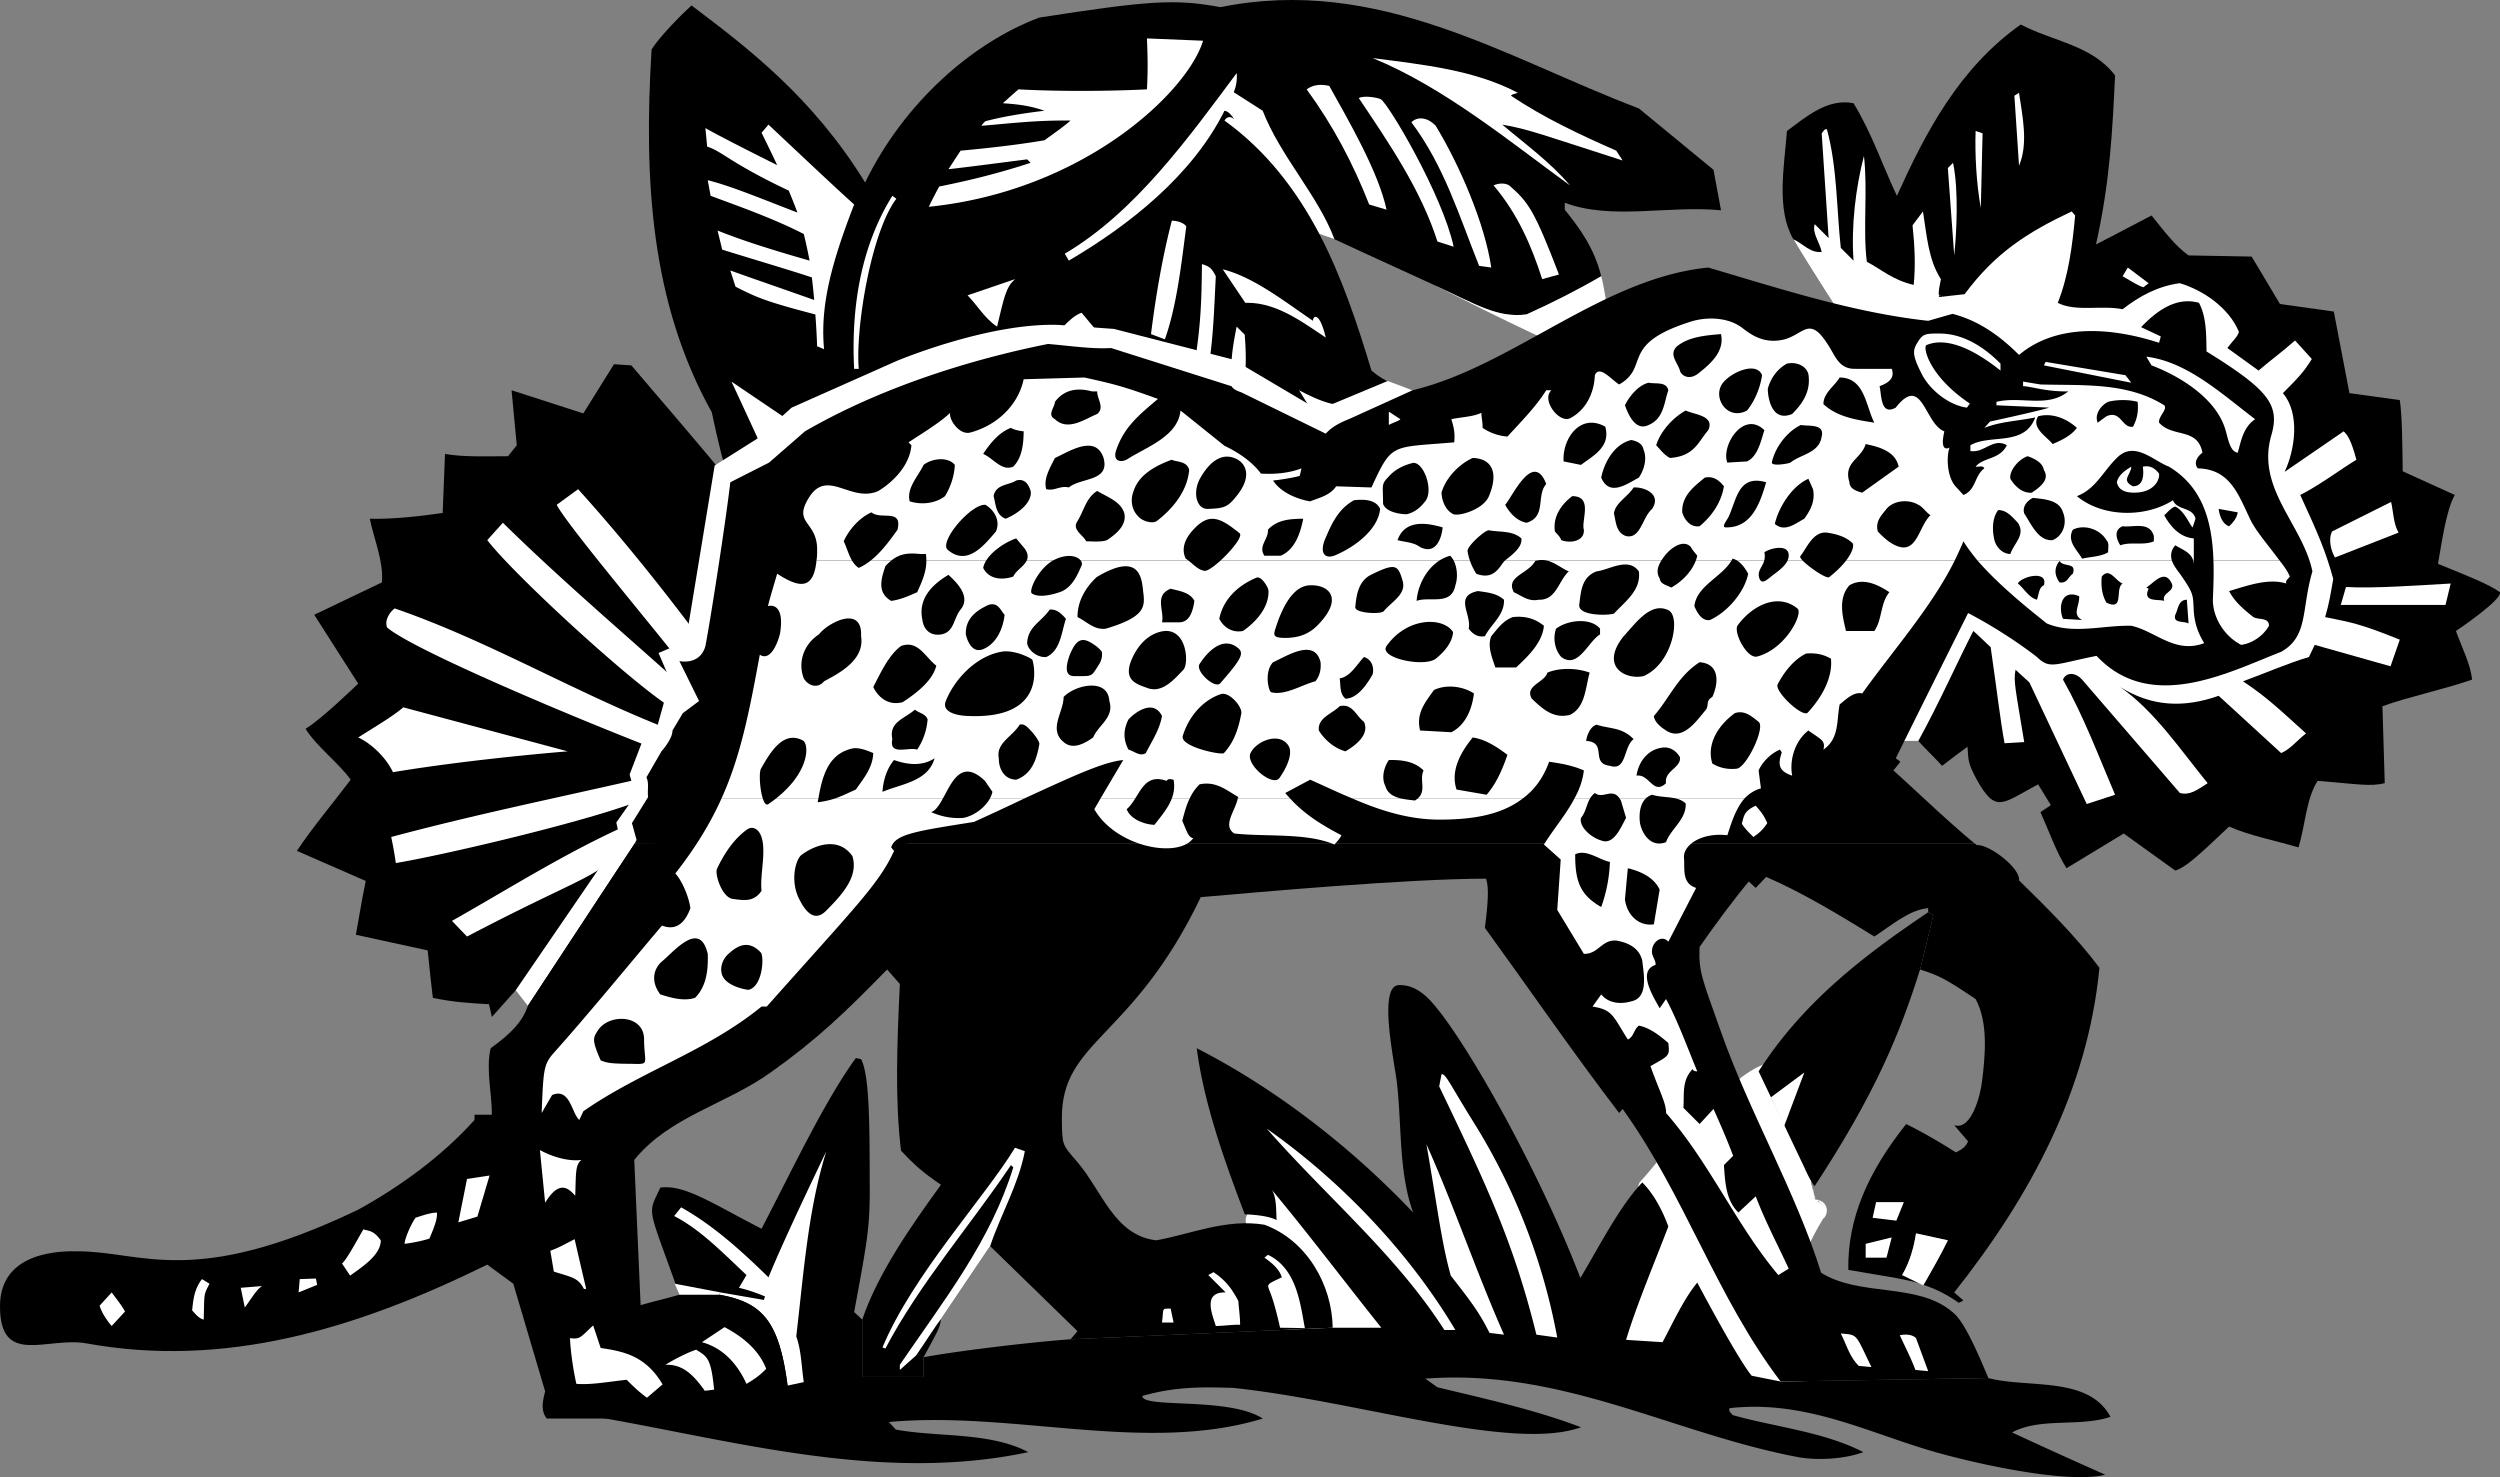 <svg xmlns="http://www.w3.org/2000/svg" width="432.019" height="255.259"><rect width="100%" height="100%" fill="#808080" stroke="none"/><path d="M230.602 41.338s9.78 4.535 17.199 7.898c7.695 3.586 11.02 5.715 16 5.102 4.387-1.988 8.722-4.168 12.902-6.602-1.215-4.898-3.762-8.359-6.3-11.5v-1.199c8.093 3.055 17.906.414 27 1.301l-1.301-7-12.899-10.602c-22.945-8.695-44.957-23.035-72.3-17.5C203.007-.24 198.34.135 179.601 3.037c-11.477 4.29-23.356 14.63-30.102 28.5-9.07-14.746-20.332-23.305-30-30.597-1.504 1.343-5.488 5.328-6.898 7.597-1.399 22.75-.094 43.871 10.398 62.7 1.184 5.535 1.992 9.007 3.203 12.101-4.984-6.063-11.808-14-17.101-20.2l-3-.198-5.301 8.5-12.399-4 .899 9.5-1.5 1.898c-3.75.008-7.809.168-10.899-.398L76.5 88.639c-3.902.593-9.144 1.129-12.598 1 .758 3.672 2.395 7.32 2.098 11l-11.7 5.597 7.602 11.903c-.511.457-6.296 6.117-9.101 7.8 1.922 3.098 5.699 5.864 7.8 8.797-3.109 4.11-6.507 8.137-9.3 12.301l11.902 5.2c-.676 3.167-1.414 7.808-1.703 9.3l12.402 2.7c.305 3.078.715 6.706.899 8.203 3.601.746 6.008.886 9.699 1.097l.5 2.2 4.102-4.598 2.101 2.699 152.899-65.398v-41c-3.297-1.047-4.63-1.36-7.102-3.403-2.398-7.949-5.098-16.113-9-23.597l2.602.898"/><path fill="#fff" d="M228 40.44c-3.957-7.52-9.117-14.356-16.398-19.602 0 0 .574-1.203 1.699-.2-.465-.66-.965-1.413-1.7-1.5-5.558 11.153-16.374 19.708-26.898 25.9l-.703-1.2c12.176-7.164 21.414-20.086 29.703-31.2.117.973-.05 2.223-.5 3.302l5 3.199c3.063 7.883 9.602 14.676 12.399 22.199L228 40.44m52.402-12.704c-13.578-4.351-16.207-5.418-20.8-6.199 3.8 3.223 8.328 6.492 11.699 10.5-10.035-7.277-21.735-16.965-34.098-22 8.715 1.137 17.52 2.02 25.098 6-.406.168-.91.168-1.2.5 5.7 3.82 11.864 6.711 18.2 9.5l1.101 1.7m-3.699 19.999c-4.18 2.434-8.515 4.614-12.902 6.602-4.98.613-8.305-1.516-16-5.102 12.805 6.403 22.394 11.278 30.601 13.903.13-3.176-.648-11.563-1.699-15.403m-47-32.898c3.375 6.059 8.543 14.953 9.899 21.398l-3-.898c-2.758-7.059-6.282-13.723-10.801-19.898 1.156-.836 2.414-.918 3.902-.602m18.699 26.898c-2.859-8.925-8.27-16.851-13.601-24.796.883-.45 3.004-.137 3.8.199 1.329.765 10.684 16.566 12.602 25.5l-2.8-.903m-.301-20c4.171 6.86 8.507 16.985 9.601 24.5l-2.101-.296c-3.395-8.477-6.036-17.282-11.7-24.801.899-.953 2.63-1.035 4.2.597m18.398 26.5c-1.84-5.742-4.227-11.277-8.398-16.199.773-.36 1.906-.484 2.699 0 3.332 2.906 4.336 4.29 8.601 15.403l-2.902.796m-94.2 8.204c-2.105-1.368-3.362-3.63-5.097-5.403l8.2-2.8c-1.575 1.41-1.848 3-3.102 8.203M192 60.139c-3.187.218-7.34-.41-10.898-.7 1.925-1.976 3.48-4.507 5.8-5.402L192 60.14"/><path fill="#fff" d="M205 39.139c-.86 6.406-1.598 13.547-3.7 19.5l-2.398-.903c.852-6.812 1.985-13.355 3.598-19.597.711-.02 2.05.285 2.5 1m3.8 24.597c.891-5.265 1.02-10.675 1.302-16-.676-1.293-.965-1.664-2.399-2.097-.055 6.629-.242 10.707-1.203 16.8.793.598 1.305 1.016 2.3 1.297m20.302-5.398c-4.313-2.887-8.72-6.156-13.899-6l-3.902-5.8c5.437 1.366 10.797 5.675 15.601 8.902-.097-.708 1.047-1.938 2.2 2.898M214.8 67.94c-.566-.305-1.46-.415-2-1.204-.214-3.992.165-6.632.903-10.296l1.399 1.398c.191 2.828.379 5.586-.301 10.102m17.902 2.097c-2.758.13-5.652-1.254-8.203-2.597l4.602 7.5c1.234-1.375 2.832-2.032 4.199-2.602l-.598-2.3M99.902 84.537c7.723 8.535 15.325 18.082 22 27.102-.972 3.433-4.5 2.597-4.5 2.597-5.445-6.96-19.53-23.691-21.199-27l3.7-2.699m20.897 36.602-2.8 2.097c-3.57-.406-28.516-23.046-33.797-29.898l2.7-3c10.968 10.773 22.538 20.46 33.898 30.8M66.902 108.44c-.48-1.165.36-2.59 1.301-3.301 16.457 5.66 31.68 14.84 48 21.097.031 1.04-.976 2.547-1.902 3.602-14.543-5.582-42.848-17.488-47.399-21.398m31.2 21.398c-8.536.707-20.36 1.965-30.2 3.602-1.101-2.391-3.617-4.907-6-6 3.266-2.086 5.727-3.48 7.801-5.204l28.399 7.602m13.601 4.5c.504.988.13 2.246.297 3.398-7.14 3.414-35.062 10.008-43.598 11.403a64.03 64.03 0 0 0-.8-4.5c14.546-3.907 29.386-6.922 44.101-10.301m-2.5 7.898c-10.707 4.66-21.02 11.204-31.101 16.903l2.601 2.699c17.778-9.3 21.559-9.95 25.2-13.5 1.269-1.242 2.8-2.438 4.097-3.2l-.797-2.902m23.699-62.296c-2.558-5.438-4.34-9.395-6.5-14l12.7 8.597-6.2 5.403m14.7-44.602c-3.297-2.95-11.196-10.422-14.801-13.8l-1.2 1.402c1.04 2.097 1.93 3.937 2.7 5.597-5.61-2.805-9.918-5-12.399-6.398l.301 3.199c2.625.82 3.938 2.8 14.098 7.602a96.539 96.539 0 0 1 1.5 3.796c-7.465-2.894-11.578-4.597-15.5-5.597l.5 2.699c5.137 1.91 10.949 3.957 16.101 6.602a84.709 84.709 0 0 1 1 4.597c-6.453-1.844-11.726-3.508-15.902-5.199l.8 3.3c6.06 1.88 11.766 3.563 15.5 4.802.138 1.203.274 2.484.403 3.898-6.262-2.211-12.215-4.262-14.5-5.102l.899 2.801c3.566 1.809 5.011 2.516 13.8 4.801.125 1.703.235 3.512.301 5.5l1.2.5c-.672-7.309 1.128-14.496 5.199-25m7.3-1c-4.359 5.734-7.097 22.371-6.5 29.398h-.8c-.551-10.675 1.21-21.242 6.601-29.898l.7.5m43.3-27.699c.133 3.586.172 5.265 0 8.8-6.433.325-15.176.387-22.203 0-.977.844-1.852 1.641-2.7 2.399 3.516.23 5.231.629 7.2 1.3-4.516.528-7.8 1.169-10.2 1.802a3.364 3.364 0 0 0-.698.796c3.91-.3 9.449-1.004 15.398-.898-1.113.965-2.324 1.828-4.5 3.398-3.574.625-8.8 1.286-14.5 1.801-.719 1.082-1.414 2.153-2.098 3.2 3.13-.337 9.774-1.215 13.598-1.7l.602.602c-6.778 2.191-11.586 3.23-15.801 4.097a74.046 74.046 0 0 0-1.801 3.5c26.781-2.738 44.707-19.824 47.402-28.699l-9.699-.398"/><path fill="#fff" d="m109.703 145.736-18.5 28.102-2.101-2.7 18-26.3-.602-2.7 3.3-4.698-1-3.602 2.302-6 2.398-2 1.3-4.7 2-1.3-3-7 4.7-2 5-30.398 7.3-4.602 6-5.398 18-8s15.677-6.645 28-6.301l9.7.699 20.602 5.3 14.699 8.7 12-5 4.3 1.602v41l-87.3 36.699-47.098.597m130.399 82.801-.2-.3a79.336 79.336 0 0 1-6.402-10.297c-3.621-4.555-7.644-8.79-10.898-13.704l-.399-.398a1.91 1.91 0 0 0-1-1c-1.02-.344-2.11.168-2.5 1.2v.1c-.414 1.048-.59 2.137-.703 3.2-.164.09-.367.16-.598.3a1.743 1.743 0 0 0-.8 1.5c-.352.063-.645.243-.899.5-.656.798-.566 1.989.2 2.7 2.238 1.66 1.699 4.844 1.898 7.3.273 3.505 1.597 6.665 3 9.802.117.843.824 1.472 1.699 1.5h.102c5.035.734 10.16 1.78 15.3 1.097h.301c.336.004.676-.129 1-.398l.2-.102c.015-.035.027-.047 0-.098l.3-.101c.332-.332.567-.738.598-1.2l.101-.199a1.984 1.984 0 0 0-.3-1.402m73.5-29.898c1.68-2.324 2.23-4.93 2.5-7.602.214-2.762.144-5.66-1.7-7.898-.722-.77-1.675-1.36-2.699-1.403-2.777-.015-5.137 1.418-7.601 2.5-2.98 1.375-5.239 3.676-7.7 5.903-2.03 1.722-3.937 3.316-5.699 5.3-2.574 2.938-4.687 5.993-7.3 8.797-.282.442-.372.977-.301 1.5-.079.09-.18.215-.301.403-.215.39-.403.851-.5 1.398-1.383 2.453-2.809 4.903-3.5 7.801-.988 4.254-3.153 7.988-3.2 12.3-.039 2.305-.05 4.848 1.7 6.7 1.16 1.273 2.93 1.48 4.5 2.102.492.222 1.055.32 1.601.296 5.88-.203 11.262 2.305 16.801 3.704 2.785.156 5.496 1.085 8.297.5.676-.196 1.137-.704 1.602-1.204a1.864 1.864 0 0 0 1.8-1.199l-.101.2c.148-.325.27-.63.402-.899-.074.074-.113.172-.203.3.863-1.542.473-3.488-.598-4.8-2.37-1.52-4.582-4.047-4.199-7.102.219-1.472 1.18-2.554 2.098-3.597 1.754-3.918 3.27-7.957 5.5-11.602 0 0 .144-.234.199-.398.281-.192.5-.496.602-.903.328-.953-.23-2.015-1.2-2.296l-.199-.102c0 .02-.012.012 0 0h-.101c.035.004.039.008 0 0H314c.016-.02.004-.02 0 0l.203.2v-.099a.46.46 0 0 1 .2.297l.8.703-1-.8v-.102a12.233 12.233 0 0 0-.203-.2c-.031-.022-.043-.022-.098 0 .012-.07-.023-.112-.101-.198.031.027.023.02 0 0 .015.008.02.011 0 0a.206.206 0 0 0-.098-.102c.008 0 .012.035 0 .102.04-.028.063-.012.098 0 .039.054.09.113.101.199-.03-.04-.101-.043-.199 0 .028-.035.028-.023 0 0 0-.04 0-.043 0 0-.008-.05-.015-.05 0-.102l-.3-.199c.07.02.163.035.3.102-.18-.598-.332-1.149-.402-1.7a.764.764 0 0 0 0 .399c-.094-.406-.11-.809-.301-1.2a.975.975 0 0 0 0 .4c-.047-.974.031-1.9-.2-2.802.055-.597.212-1.172.2-1.797-.086.18-.125.317-.2.5.223-.722.204-.687.5-1.601.055-.211.145-.453.302-.7"/><path d="M331.8 167.537c-3.558 11.32-7.843 21.598-18.198 37.403.168.34-.637-.56-1.801-3.204l-7.899-16.597c7.676-11.953 17.993-19.875 29.301-27.5l.899.5-2.301 9.398m32.902 77.301c-3.816-7.121-14.289-4.89-21.101-6.7l-35.899.598-5-1c-2.515-3.027-9.402-16.097-9.402-16.097-2.352 2.867-4.11 6.765-6 10.3l-6.301-.402c1.703-5.734 5-13.555 7.3-19.597-1.027-2.805-2.566-5.696-4.5-7.602-3.87 4-7.523 11.227-10.698 16.5-7.528-19.527-20.371-41.969-25.899-47.898-1.555-1.641-3.305-2.79-5.5-2.704-3.597.16-.75 13.168-.3 16.903.84 7.48.304 15.562 2.8 22.398-10.988-11.57-23.945-21.508-37.402-28.398 1.258 9.656 4.863 19.636 8.3 28.699 2.266.098 4.325.371 5.5 1-.09-1.426.036-3.816-.8-5.2 6.496 7.802 12.535 15.848 18.902 23.802h-8.402l-45.301 2c-4.887.32-18.055 1.765-25.398 3.097v3.403H149v-9.903l-1.398-1.3c2.27-12.208 2.656-14.493 2.699-20.598-.043-10.348.082-20.153-1.5-23.102l-.899-.199c-5.379 7.39-10.859 19.039-16.3 29.5-8.579-4.41-13.356-7.703-17.5-7.102-2.254 4.91-2.29 2.684 3.3 18.5 2.461 7.137 3.586 10.09 5.899 15.602-6.035.008-42.035 1.648-18.598 5.8 23.356 4.15 48.262 11.067 73 5.802-6.754-3.54-15.683-2.536-22.902-3.903l-1.2-1.3c21.5-1.985 44.395 5.562 64.602-.598-5.781-3.805-20.836-1.688-20.8-3.903 5.945-1.726 11-1.53 15.699-1.398 21.468 2.246 48.289 11.086 60.101 6.8-7.914-3.011-16.465-4.898-24.8-6.902l-2.102-1.5c23.77-1.78 42.89 9.54 64.601 13.602 3.696.594 8.098.215 11.098-.898-6.898-3.54-15.074-4.293-22.598-6.403-.277-.41-.777-.66-.5-1.199 12.184-1.352 22.278 3.445 32.899 6.8 7.305 2.348 25.187 6.446 32 4.7a976.266 976.266 0 0 1-16.098-7.3c4.883-2.653 11.676-.891 17-2.7"/><path fill="#fff" d="m308.3 194.639-2.3-5 5.8-4.301zm-42.8 36c-3.953-16.04-8.668-25.942-16.797-42.903l.399-2.097c.718-.153 1.46 1.73 5.3 7.898a106.948 106.948 0 0 1 14.7 37.602l-3.602-.5m-14-.801h-1.898c-8.336-13.004-20.16-22.816-30.7-34.8 12.93 9.093 24.63 21.417 32.598 34.8m8.402.801c-4.8-10.856-8.574-22.106-13.402-32.903 2.055 11.86 2.625 17.024 4.203 22.704 3.664 4.695 4.903 6.332 6.7 9.898l2.5.3M129 220.338c-4.805-4.547-8.113-7.906-12.5-10.2l1.203-1.5c5.45 3.04 10.356 7.442 15.098 12.098 2.805-6.921 10-21.796 10-21.796-3.172 10.093-3.926 21.164-5.2 32 .895 2.5.895 5.265 1.301 7.898l-2.8.602c-1.442-11-4.27-14.383-11.801-15.704l.199-.398 7.5 1.3.203-.6c-2.16-.907-3.539-1.266-4.5-1.5l1.297-2.2"/><path d="M432 102.338c-1.812-1.332-5.512-2.797-10.7-4.898.653-3.602 1.395-9.227 2.903-11.903l-9-4.097c-.05-3.934-.078-9.657-.5-12.301l-8.703-1.2-2.7-14.101-9.3-1.3-4.898-8.2-10.899-.2c-2.347-1.644-4.484-4.534-6.402-6.902-3.246 1.668-5.371 2.856-9.598 5 2.438-10.914 2.836-19.617 3.297-29.199-3.984-5.258-10.777-5.887-16.297-8.8-10.707 7.566-16.492 18.761-21.402 29.601-2.512-5.305-4.399-10.965-7.5-16-4.445-.879-8.094 2.266-11.5 4.8-.492 6.27-1.875 13.567 1.101 18.7 3.059 5.184 9 14.3 9 14.3v72.4H331.5c1.086 1.25 2.719 2.76 4.102 4.3 1.945-1.477 3.46-2.64 4.398-3.3.176 2.308-.004 2.706 1.602 5.698 3.332 5.942 4.375 4.106 10.601.801l2.2 3.602-1.801 1.199c1.492 3.289 2.625 6.684 4.5 9.7l9.898-6 8.902 6.402c1.766-.547 3.743-2.329 9.301-7.602 3.485 1.543 8.012 2.426 12 3.602 1.168-3.82 1.293-8.348 3.297-11.5 7.043.558 9.063 1.015 11.602.398l-.399-13.3c4.824-1.723 10.317-2.813 15.5-4.598-.3-2.68-1.644-5.231-2.8-8.403 0 0 8.058-5.39 7.597-6.699"/><path fill="#fff" d="m348.902 28.639-.8-12.102.8-.5c.54 3.817 1.672 8.723 0 12.602M342.3 35.94c-.784-4.262-1.034-9.418-.898-13.301l1.2.398-.301 12.903m-4.598 8.199-1.101-15.102.898-.898c.996 4.672.621 12.093.203 16m32.699 5.5c-1.027-.262-2.886-1.543-3.601-1.903l.902-1.5 3.598 2.704-.899.699M403.5 96.338c-.602-1.012-1.227-3.027-.5-4.5l10.203-5.102c.387 1.649.387 3.809 1.297 5.301l-11 4.301m1.902 5.102c4.918.285 12.97-.329 18.098-.602l-.898 3.7H404.5l.902-3.098"/><path fill="#fff" d="M331.5 128.037h-12.598V55.64s-5.941-9.117-9-14.301c1.676.781 2.934 2.414 4.899 2.2-.328-1.673-1.711-3.306-1.2-4.802L316 41.14l-1.2-18.102c.302-.289.427-.793.903-.699 1.79 6.57 1.664 13.742 2.399 20.5l2.199 2.2c-.418-6.063.367-12.513 1.8-18.098.688 5.824-.206 12.789.5 18.296 2.614 1.38 4.512 3.172 8.102 4 .324-3.379.184-6.648-.203-10.296l1.8-2.403c.661 4.07.915 8.348 3.102 11.7-1.101 5.058.684 1.566-.402 3.101l4.5-.5c5.258-7.086 10.695-10.606 18.5-14.3l.602.698c-.48 5.133-1.11 10.29-3 15.102 3.148 1.605 7.55.348 11.199 1.102 2.89-2.266 6.16-4.028 9.902-4.5 4.059 1.226 8.461 4.246 10.2 8.398-.196.816-.876 1.316-2 2.8l5.398 3.9c1.98-1.723 3.816-3.024 6.3-5.2l2.899 3.2c-1.363 2.198-2.215 3.112-5 5.902 2.992 3.484 2.11 9.777.3 13.597l10.2-7c.648.606 1.266 1.418 2.203 4.903-3.297 2.046-6.441 4.437-9.703 6.097 3.2 6.973 4.352 9.621 5.703 14.5-.445 2.54-.68 4.156-1.402 6.602 4.715.96 5.972 1.125 12.902 3.898l-1.601 4.602-13.102-3.7-1 2.098c-3.52 1.031-7.547 2.793-11.398 4.2 3.976 2.605 6.336 4.882 10.898 9-1.512 1.167-2.644 2.675-4.297 3.402l-10.8-9.903c-6.036 2.133-11.57 1.88-17-1.5 5.93 4.137 10.46 10.93 15.097 16.602-1.95 1.277-3.129 2.125-4.797 1.7l-16.902-19.598c-.926-1.11-2.688-1.485-3.301 0 3.633 6.437 6.148 13.23 9 19.898l-4.898 1.602-9.899-21-2.402-2.204c-.371 2.047-.051 3.067 1.5 12.5l-3.399.204c-.754-4.094-1.285-8.899-2.402-16.602-.926-.852-2.266-2.188-3-2.8-2.89 5.636-5.789 12.245-9.5 19"/><path d="M341.203 145.736c-4.808-3.992-8.894-7.98-14-12.597l1.2-1.5-.801-.602a5923.111 5923.111 0 0 1 12.5-25.097c3.898 2.023 8.347 4.84 11.898 7.597 2.238 2.164 2.977 1.262 10.3-.199 9.337 9.965 22.74 2.867 31.903-.7 4.727-2.66 3.461-7.296 5.399-13.902-1.692-8.125-9.774-14.312-7.102-23.5 1.516-5.21-.371-7.804-11.2-14.5-.034-3.02-.034-6.039-1.3-8.398-4.02-1.164-7.504 1.57-10 4.2l3.402 1.6-.3 1.098c-7.813-2.527-17.496-3.535-24.2 2.102-4.101-4.125-7.875-6.172-11.5-7.102l-4.199 1.204c-13.039-1.418-25.902-5.649-38-9.204-18.34 1.793-33.75 17.043-51.101 21.204L233.3 72.338c-1.367.57-2.965 1.227-4.2 2.602l-14.3-7c-.567-.305-1.461-.415-2-1.204L192 60.14c-3.187.218-7.34-.41-10.898-.7-12.477 2.489-28.391 7.208-42 15.098l-6.2 5.403-6.699 3.398c-.715 6.16-3.176 22.3-4.3 28.3-.973 3.434-4.5 2.598-4.5 2.598l3.398 6.903-2.801 2.097-1.797 3c.031 1.04-.976 2.547-1.902 3.602l-2.598 4.5c.504.988.13 2.246.297 3.398l-2.797 4.5.797 2.903s-.098.183-.297.597h231.5"/><path d="M109.703 145.736c-2.734 4.063-18.5 28.102-18.5 28.102-.879 2.637-2.765 4.68-6.402 7.3-.895 3.497.238 8.024.199 11.5h-3v.9c-5.676 6.316-12.828 11.487-20.098 15.5-28.582 13.71-37.418 7.167-48.5 7.198-2.226-.03-13.421-.3-13.402 9.5-.02 10.493 8.148 5.22 14.902 6.403 23.77 4.336 46.422-2.328 69.301-13.602l4.5 3.301 5.5 18.602c-.5 1.914-.738 3.484.297 4.699h10.203l31.399-5.7c-1.442-11-4.27-14.382-11.801-15.703h-6.899c-2.175.645-4.437 1.149-6.699 1.801l-1.101-25.097c6.113-7.551 15.953-9.598 23.699-15.204 7.793-5.535 12.793-10.304 20-17.699l2.199 2.5c-.473 10.059-.871 20.035.203 28.801 2.387 2.555 3.8 3.781 6.899 5.898l8.5 10.602 15.101 14.7L185 231.44l45.3-2c-.105-7.45-4.507-15.122-11.8-17.801-6.668-1.094-12.832 1.672-18.7 2.699-7.23-.844-9.343-8.512-13.597-13.5-2.676-3.125-2.66-2.777-2.703-7.602-.043-13.539 12.168-13.539 24-38.199 10.156-.887 35.566-3.172 49.3-3.199.5 1.39.388 3.883-.198 8.5 7.683 10.586 15.105 21.402 23.199 32l.601-.7c10.801 15.009 16.141 32.387 27.301 47.098l35.899-.597c-3.91-9.543-5.383-10.715-6.2-11.403-6.03-5.187-15.941-2.558-22.699-6.796-4.332-13.946-12.512-27.899-17.402-41.903-3.176-8.969-3.797-10.144-3.598-14.398 2.535-3.645 5.848-8.137 8.5-11.301l1.2 1.102 1.8-1.903c6.18 2.645 12.805 6.672 18.7 10.301 3.046-1.988 6.062-4.637 9.3-4.898v.699l.899.5-2.301 9.398c3.375 1.07 4.496 1.676 9.601 5.102 2.16 3.957 1.707 9.554 1.098 14.3-.195 1.887-1.715 8.52-4.797 7.5l2.399 2.797c-.395.903-.961 1.352-2.102 1.903-2.082-1.282-4.152-2.66-8.598-4.903-6.613 8.336-10.148 16.309-10 25.204 5.235.93 8.926 1.394 12.2 2.296l-2.899-1.398c1.477-2.496 2.106-5.266 2.399-7.2l5.5 1.2c-1.106 2.285-2.801 5.273-4.2 7.7 2.086.694 4.02 1.636 6.098 3.1l.8-.402-1.597-1.398c13.246-16.691 23.059-35.059 25.098-56.102-3.926-5.246-9.082-10.402-13.899-15.097.29-2.098-5.12-6.246-7.3-6.102-.145-.14-.262-.238-.399-.3h-231.5"/><path fill="#fff" d="M339.902 70.44c-2.882-.352-6.418-2.895-7.902-6-1.527-3.012-1.437-3.84-.797-5 .996-1.641 1.219-1.829 3.899-1.801 3.96-.028 7.593 2.152 10.601 5.199v1.2c-6.113-4.864-10.21-5.516-12.8-4.4-.65.348.421 5.356 7.5 10.098l-.5.704m49.8 2c-2.023 1.375-2.402 3.64-3 5.796-1.414-.191-1.691-2.636-2.203-4.199-1.652-5.207-7.672-8.984-12.7-10.898l-.898-1.5c7.094.855 13.13 6.515 18.801 10.8m-21.403-6.3-15.097-3 .297-.602 13.8 2.301 1 1.3M242 72.44c-.36.37-1.363.62-2 1v-2.301l2 1.3M124.703 137.94c-1.937 4.3-4.472 8.496-8 13 1.344 1.453 2.438 4.503 2.598 6-.676 1.906-2.094 4.125-4.899 3-5.945 7.011-12.496 15.062-18.699 22-1.738 1.988-1.805 2.757-2.101 10.398l1.8-3.102c3.094-1.332 3.348 3.07 4.7 4.301l.699-1.5c9.898-6.902 21.219-10.297 30.8-18.097h.899c15.422-17.344 19.406-21.215 22-26.903l-.5-.597c.7-2.313 4.383-2.825 14.3-4.403a450.996 450.996 0 0 0 8.802-4.097h-52.399m65.5 0a89.394 89.394 0 0 1-1.101 1.898c3.78 6.578 14.543 8.582 17.101 5-.89-.102-1.172-1.398-1.902-3 .351-1.3.68-2.629 1.3-3.898h-15.398m23.699 0c-.394 2.14-2.734 4.738-.601 6.097 5.449.598 12.492-.16 17.3 1.903.477-.551.977-1.055 1.2-1.602-3.172-1.672-6.266-3.488-8.899-6.398h-9m19.7 0c4.757 2.07 9.707 3.683 15.101 3.699 4.336-.016 10.215-.36 14.5-3.7h-29.601m38.5.001c-1.461 2.785-3.59 5.261-5.301 8l2.902 2.597-.601 8.7 4.601 7.601c2.531.047 3.035-2.469 5.598-2.3 1.965.335 3.976 1.214 4.5 3.5.23 2.241 1.113 6.394-1.899 7-1.77.527-3.906.402-5.199-1.2l-1.5 2.102c3.485.566 3.492 1.582 6.098 5.699 1.097-.54.972-1.672 1.902-2.403 1.836.352 3.469 1.61 5.098 3 .238 2.239.238 2.133-3.098 4 1.668 4.602 2.75 6.477 2.7 8.102 7.578 8.648 12.105 19.34 19.398 28l1.8-1.102c-1.925-4.164-4.062-8.187-5.699-12.5l-3 2.801c-2.156-2.137-2.28-5.156-2.5-8.199l1.598-1.602c-.898-2.379-1.828-4.601-3.398-8.097l-2.399 2.597-2.8-2.796c.175-2.407-.329-4.668 1.597-6.704.086.399.59.399.8.403-1.722-4.153-3.355-8.684-5.398-12.5l-1.101 1.597c-1.133-2.054-3.922-6.437-.7-7.5.028-1.035-.812-1.472-.601-2.699.168-1.293 1.676-2.55 2.8-1.3l4.802-9.297c-2.536-.805-1.922-3.282-2.102-5.204-.156-2.21 3.031-4.414 7.5-3.898.688-2.113 1.438-4.625 3-6.398h-29.398"/><path fill="#fff" d="M393.902 96.838c-1.714-2.352-4.054-5.035-5-7-2.066-4.266-3.453-8.77-9.101-8.898-.801-.961-.047-2.094.8-2.704-.847-4.421-5.12-2.535-7.5-5.199-.14-1.11 1.497-2.238.899-3-6.445-4.02-13.992-3.39-21.398-3.597l-3-.5v.796c1.476.035 3.824.957 7.8.903-3.558 2.906-8.086.77-12.402 1.8v.598l9.102.403c-.887.359-9.461 2.265-10.2 2.398l-1 1.102c2.871-1.11 5.575-1.153 8.801-1.801-1.883 5.074-7.672 2.808-11.203 4.8v1c2.398.407 3.91-2.363 6.3-1-1.257 2.536-4.027 2.036-5.398 3.7.493.093 1.246-.282 1.5.3-1.761 1.305-1.386 3.696-3.601 4.598l-1.2-1.3c-1.742-1.743-1.742-5.516-1.199-6.899 0 0-1.82 1.152-.902-2.8-3.414-1.227-3.793-10.028-8.398-4.098-2.688 1.488-2.438-2.286-2.801-3.704 1.242-.468 2.754-1.222 2.101-3-2.117.016-3.875.016-6.402 0-2.82.016-3.387-2.39-4.7-4.296-3.116-4.864-4.085-1.72-7.398-.801-4.254 1.101-6.8-1.73-7.8-2.301-2.297-1.488-5.762-1.64-8.602-.7-12.21 3.915-6.8 7.716-12.2 10.802-1.304-.801-3.44-3.442-4.198-1.602-.118 3.062-1.512 5.965-4.2 7.398-1.91 1.07-5.136-3.152-3.3-4.796h-.899c-1.789 2.851-4.3 5.37-6.703 8a8.822 8.822 0 0 1-4.297-1.5c.031-1.004-.222-1.887-.203-2.602-1.527.715-3.414.715-5.2 1.102.466 1.453.653 2.507.5 4-10.94.945-10.71-.004-14.3 7.796l-6.098-.199c-1.082 1.602-2.972 1.98-4.5 2.602-2.242-.371-5.105-1.551-6.402-3.602 1.27-.133 3.356-.453 4.602-.8l.3-1.297c-2.129.8-4.52 1.05-7 .898-1.668-2.234-4.164-3.781-6.3-4.8L204 70.94c-.406 4.417-5.836 6.296-9 8.296-1.105.774-2.828.649-2.098-1.5 1.383-3.964 3.871-5.984 7.2-8.796-6.086-2.215-7.739-2.602-12.7-3.704l-10.5.301c-.992 4.613-4.75 8.012-9.199 9.2-1.898.538-3.793-2.27-3.5-3.399-1.805 1.723-4.95 3.61-7.203 5.102l.5.5c-.258 3.292-2.902 6.183-5.7 7.898-4.8 2.16-8.898-4.102-12.097 1.3-2.738 4.5 1.715 3.887 1.5 9.2a9.347 9.347 0 0 1-.101 1.5H337.8a70.6 70.6 0 0 0 1.5-3.3c.68 1.12 1.515 2.198 2.402 3.3H375.3c-.223-.875-.16-1.742.601-2.602 1.375.801 2.653 1.243 3.098 2.602h.102c.023-1.45 0-3.8 0-3.8-2.387-.188-3.98-1.97-5.102-4 .598-.505 1.102-1.259 1.902-1.5 1.59.741 2.47 3.132 3 3.6l.5-1.5c-.527-2.113-3.168-1.359-3.902-3.198l-.297.199c-4.883 2.898-12.05 2.648-16.3-.903 3.242-1.226 4.5-4.25 6.898-6.597 3.012-3.059 6.281.465 9 1.5 5.988 3.59 7.476 9.742 7.699 16.199h11.402"/><path fill="#fff" d="M141.102 96.838c-.489 4.898-2.711 4.977-6.801 2.3-.684 2.356-1.164 3.891-1.598 5.598 0 0 2.996-.968 2.098 4.704-.184.89-1.457 5.042-3.5 3.699-1.805 9.754-3.266 17.39-6.598 24.8h52.399c8.687-3.996 13.601-6.261 17-6.601l-3.899 6.602h15.399a8.137 8.137 0 0 1 1.699-2.403c2.894-.59 4.656 1.047 6.699 2.2-.04.066-.055.156-.098.203h9a12.975 12.975 0 0 1-.8-.903l4.3-2.3c2.387 1.054 4.77 2.203 7.2 3.203h29.601c1.89-1.41 3.473-3.438 4.5-6.301 2.117.289 4.129.668 6 1.5-.207 1.777-.805 3.351-1.601 4.8H301.5c.742-.75 1.637-1.378 2.8-1.703l-.398-3.097c.633-1.461 2.141-2.973 3.7-3.602l.3.5c-.703 2.121-.535 3.211 1.801 4-.512-2.738.492-6.008 2.797-7.8 2.137 1.542 3 1.703 2.602 3.3 2.765-1.887 2.265-5.031 2.8-7.8 1.098-.88 2.48-2.262 3.899-1.899 5.41-7.54 12.031-14.992 16-23H141.1m200.603 0c3.485 4.004 8.028 7.75 12 10.898 4.543 1.93 9.7.293 14.598.403 4.16.898 7.555 4.922 12.601 3-1.379-2.25-1.687-4.035-1.8-5.5-.149-2.852.078-2.953-2.399-6.5-.586-.742-1.133-1.528-1.402-2.301h-33.598m37.297 0c.074.258.125.598.102 1 0 0 .023-.434 0-1H379m3.5 0c.078 2.234-.004 4.547-.098 6.8-.004 3.259 2.133 6.403 4.899 7.802 1.89-.266 3.777-1.524 4.8-3.301-.019-1.492-1.78-.989-2.699-1.5-1.722-1.375-3.23-2.637-4.199-4.5 3.106-.903 6.754-2.285 9.899-1.301-.254-.48.378-.86.601-1.2-.324-.82-.988-1.792-1.8-2.8H382.5"/><path d="M297.402 57.736c.66 2.993-1.851 5.153-3.8 6.704-1.801 1.492-3.164.296-3.301-.403-.383-1.387-1.996-2.785-.5-4.199 2.031-1.621 4.797-1.871 7.601-2.102m15.098 6.903c.465 2.886-.922 5.027-2.797 6.898-4.027 1.676-4.262-4.058-4.203-4.398.508-1.82 1.602-3.356 3.3-4.301 1.52-.344 3.282.285 3.7 1.8m-8 .2c-.34 2.312-1.348 4.574-2.598 6.102-3.312 1.8-5.976-2.079-4.3-4.602 1.375-1.961 5.925-3.988 6.898-1.5m19.402 8.199c-3.14-.48-6.41-.984-8.8-3.199 0-1.934 1.886-3.066 2.8-4.602 4.371.028 4.496 4.93 6 7.801M288.3 67.44c-.745 2.097-.745 4.867-3.398 6-2.254 1.128-3.511-1.762-4.101-3.403.715-1.504 2.351-3.515 4.101-3.898 1.27.254 3.028-.246 3.399 1.3m-98.699.2c-.036 1.27 1.347 2.781 0 3.898-2.172.895-5.067 3.031-7.301.903-1.414-.762-.028-2.02 0-3 1.73-2.29 4.12-2.418 6.402-1.801h.899m179.8 1.801c.164 1.609-.086 2.992-.8 4.296-1.93.332-2.055-2.937-4.602-1.796l-1.5 1.097c-.605-1.36.527-2.996 1.8-3.597 1.493-.403 3.63-.403 5.102 0m-74.199 4.898c-1.738 1.992-2.367 4.492-6.601 4.8-.922-.417-1.676-1.421-2.399-2.198.723-2.372 2.86-4.758 5.098-6 1.535.738 5.058.863 3.902 3.398m63.699-.398c-1.035 1.386-2.668 2.14-4.199 2.796-.984-1.285-3.754-2.793-2.5-4.796 2.395-.641 4.91.367 6.7 2m-81.501-.204c.97 3.477-2.046 4.985-4.199 6.602l-3-.602c-.258-3.91 2.887-8.437 7.2-6m27.499.602c-.617 1.867-1.12 4.508-3 5.398l-3.402.204c-1.133-2.856 2.766-9.141 6.402-5.602m9.898 1.102c-.452 2.906-3.597 3.03-5.398 4.5-.257.167-3.457.742-3.199-.102.613-2.711 2.75-5.336 5-6.398 1.383.25 4.153-.254 3.598 2m-137.899-.903c-.039 2.297-.289 4.563-1.8 6.102-2.012.847-3.395-1.414-5.2-2.2 1.047-1.605 2.684-3.742 4.801-4.5.653.38 1.406.504 2.2.598M284 77.639c.66 1.586.16 3.472-.797 4.898-2.062 1.09-5.082 3.356-6.5 0 .535-2.683 2.297-5.828 5.2-6.5.87.168 1.878.547 2.097 1.602m44.102 3-6.301 4.5c-.914-.254-2.172-.63-2.2-1.801-1.105-3.484 2.04-3.988 2.801-6.602 2.258.477 5.153 1.23 5.7 3.903m-137.399-1.5c1.13 4.11-3.902 3.355-6 5.097-1.55-.359-2.43.649-3.902.301-.543-1.793.715-3.805 1.5-5.398 2.36-1.047 7.015-4.192 8.402 0m22.797.097c1.57.633 3.223 2.91 0 6.704-1.375 1.699-2.062 1.93-4.898 2-1.825-.02-2.567-2.848-1.2-5.301 1.59-2.813 3.704-4.473 6.098-3.403m139.703 2c1.145 1.762-.996 3.145-2.101 3.903-1.66.125-2.918-1.137-3.7-2.403-.226-1.375 1.41-3.386 3-3.898 1.051.387 2.559 1.016 2.801 2.398m-95.903 4.5c-.91 2.278-5.187 3.567-6.198 3.102-1.32-.703-1.926-2.254-2-3.7.718-2.519 2.98-4.906 5.398-6 3.012.087 4.645 2.169 2.8 6.598M165 80.338c-.086 1.906-.715 3.793-1.7 5.398-1.66 1.286-4.046 1.54-6.097.903-.59-2.258 1.422-4.27 2.399-6.301 1.41-1.113 4.18-1.492 5.398 0m40.5.898c-.32 3.496-2.64 6.528-5.598 8.801-.68.477-2.418.153-3.3-.898-1.079-1.14-1.29-2.84-.7-4.301.961-2.973 4.106-4.48 6.598-5.398.652.414 2.664.164 3 1.796m34.402 1.204c1.16-1.333 2.594-2.004 4.098-2.403 1.895-.59 3.945 4.762 2.203 6.7-.855 1.054-1.707 1.75-3 2.101-.14.102-3.7-.055-4.203-1.8 0-3.255-.344-3.31.902-4.598m27.301 1.199c-1.789 2 .098 5.648-3.402 6.699-1.656-.297-2.914-1.68-3.7-3.102 1.165-1.218 4.813-9.52 7.102-3.597m30.699.398c-.41 2.61-1.921 5-4.199 6.903-1.62.234-2.625-1.149-3-2.403-.129-2.898 2.133-4.535 3.899-6 1.379-.293 2.386.336 3.3 1.5m15.398.5c.419 2.11-.464 3.617-1.5 5.102-1.48.781-3.366 2.414-5.097.898.598-2.633 2.738-6.406 5.797-7.8l.8 1.8m-135.198.301c.27 1.43-1.145 3.426-4.301 4.8-1.719-.6-1.719-2.488-2.098-3.902.38-2.109 2.645-1.859 3.899-2.699 1.511-.418 2.14.715 2.5 1.801m120.601 4.5c1.422-3.043 1.676-7.387 6.5-6-1.14 3.977-2.672 7.836-6.902 7.8-.934.036.027-1.085.402-1.8M285.5 87.94c-1.719 1.472-1.969 5.246-4.5 4.699-1.746-.586-1.746-2.473-2.098-3.903.223-1.84 2.364-2.843 3.399-4.5 1.86-.105 4.875 1.153 3.199 3.704m-91.2.796c.423 2.063-1.464 3.57-3 4.602-.98.352-2.362.227-3.597.2-.527-1.106-2.539-1.985-1.5-3.5 1.102-1.759 1.477-4.02 3.399-5.2 1.726 1.055 4.117 1.809 4.699 3.898m79.402 2.801c.14 2.028-2.375 2.403-3.902 1.801-.235-.656-.738-1.031-1.098-1.5-.394-2.55 1.117-4.688 3-6.102 3.653.028 1.512 4.18 2 5.801m82.797-3c.738 1.754.11 4.02-1.797 4.801-2.496.227-3.754-2.918-4.902-4.602-.36-1.21.52-2.214 1.5-2.699 2.039.23 4.555.356 5.199 2.5m-118-.597c-.363 3.562-4.266 6.472-7.5 7.898-2.098 1.016-3.02-.32-2-2.7 1.07-2.523 2.23-5.195 5-6.698 1.606-.172 3.742-.172 4.5 1.5m95.102 1.097c-1.895 1.762-2.274 6.16-5.2 5.5-1.601-.344-3.113-1.855-3.902-2.699-.469-1.797.664-2.8 1.5-3.898 1.3-1.547 3.945-1.672 5.5-.704.707.29 1.336 1.297 2.102 1.801M170.3 87.236c1.563.938 2.606 2.805 1.802 4.602-2.223 2.656-5.024 5.95-8.301 3.2-1.668-1.364 4.035-8.028 6.5-7.802m216.402 1.301c-.156.875-.66 1.63-1.5 2.403-1.172-.395-1.676-1.903-1.8-3l3.3.597m-38 1.801c1.367 2.094-.644 3.477-1.3 5.398-1.231-.035-2.239-.914-2.7-2.199-.418-1.61-.547-3.87.598-5.398 1.5.015 2.379 1.148 3.402 2.199m-193.601 1.199c-1.637 2.278-3.774 5.297-6.7 6.602-1.476-.926-1.855-3.067-2.601-4.602.875-1.984 2.762-4.125 4.8-5 1.606 1.38 5.383-.758 4.5 3m59.102.602c1.028.808-4.847 6.793-6.101 6.5-1.25-.215-2.07-1.387-3.2-2.102-.879-1.847.004-3.644 1.399-5.097 2.668-2.86 4.535-2.028 7.902.699m11-2.5c-.414 2.164-1.297 5.308-3.902 6.398H218.5c-1.133-1.719.754-2.851.602-4.5 1.66-1.746 3.8-1.87 6.101-1.898m24.097 1.5c-.234 2.3-1.37 4.687-3.898 3.398-1.117-.847-2.629-.847-3.902-1.199 1.273-3.547 4.922-3.047 7.8-2.2m114.7 2.2c.535.477.285 1.36.3 2.102-1.273.765-3.034.765-4.5 1.097-.8-1.465-2.687-2.972-1.597-5 1.93-.992 4.695-.113 5.797 1.801m8.203-.699v.898c-1.754.781-4.02.027-5.8.7-.735-1.176-1.114-2.684.398-3.297 1.887.234 4.652-.899 5.402 1.699m-114.903-1c1.903.355 4.079.02 5.602 1.398.204 1.465-1.445 2.738-2.8 3.801-.868.734-1.72 3.574-5 2.3-.797-1.288-1.282-2.538-1.5-3.902-.082-.879 3.082-3.703 3.699-3.597m62.801 2.199c.425.34.047 2.684-4 5.898-.61.438-5.403-3.066-5-3.597 1.195-1.57 2.222-4.324 4.601-4.102 1.625.246 3.227.684 4.399 1.801m-143 1c1.648 2.375-1.371 3.254-2 4.8-1.762.594-4.153.594-5.2-1.5.418-2.183 3.438-4.323 5.7-5.1l1.5 1.8M293.3 96.037c-.464 2.18-2.35 4.32-4.5 5.5-.741-.426-1.874-.55-2-1.597-.859-1.356.02-2.75.802-3.801 1.117-1.504 3.32-3.016 4.601-1.602.258.535.762 1.04 1.098 1.5m15.801 0c-.04 1.29-1.32 2.278-2.399 3.102-1.21.863-2.27 2.152-2.703.699-.473-1.633 1.336-2.16.902-4.398 1.016-.743 4.29-1.5 4.2.597M160 95.736c.383 2.61-.621 4.621-1.5 6.602-1.512.66-2.894 1.289-4.5 1.5-2.547-1.469-1.664-3.984-1-6 1.852-2.012 3.36-2.387 6-2.102h1m22 1.102c3.375-1.762 5.379-.07 4.902.898-.71 1.637-1.554 3.543-3.3 4.403-.172.113-3.797 1.488-5.301.398-.551-.422 1.047-4.187 3.699-5.699m69.5 4.301c-.676 3.62-4.45 1.86-6.7 2.699.24-3.23 2.376-6.879 5.802-7.8 1.105 1.046 1.48 3.437.898 5.1m50.602-1.999c-.586 2.976-3.352 6.5-6.602 8-1.406.261-2.285-1.375-2.7-2.403.415-3.625 5.067-5.132 6.602-8.199 1.235.297 2.114 1.555 2.7 2.602m-31-.403c-1.786 1.621-2.164 5.016-5.2 4.903-1.742.363-2.875-.64-4.3-1.301-1.47-2.734 2.43-3.113 3.699-5.398 2.504-.735 4.14 1.152 5.8 1.796m87.102.403c-.836.59-.965 1.718-2.3 1.5-.926-1.29-.926-2.547 0-3.7.706 1.153 2.972.145 2.3 2.2m-75-.403c.453 3.254-2.441 5.266-4.3 7.301-1.282.371-6.16.363-6-1.5.296-2.344.398-4.816 3-5.8 2.218-.266 5.488-2.532 7.3 0m-85.601 3.902c.265 2.375.035 4.05-6.5 6-2.036.27-3.297-1.239-4.899-2-.031-2.715 1.367-5.086 3.297-6.903 8.043-4.84 7.809.961 8.102 2.903m44.8-2.199c.63 2.261-1.933 3.542-3.3 5.199-.524.535-4.922.351-4.899-.7.184-2.195.602-4.566 2.7-5.601 4.386-2.188 4.703-1.645 5.5 1.102m124.397.398c-1.386.902.376 4.8-2.8 3.3-.723-1.265-.973-2.777-.797-4.5 1.332-1.671 2.34.72 3.598 1.2M166 105.338c-1.21 1.434-1.086 3.95-3.398 4.3-1.715.278-2.973-.73-3.2-2.5-.777-3.511 1.485-6.027 4.5-7.8 1.516 1.394 3.903 3.785 2.098 6m53.203-3.301c.137 3.024-2.332 5.57-4.402 7-1.836.375-3.348-.629-4.098-2.097.707-3.485 3.32-5.805 6.399-7.102.851-.395 2.05 1.637 2.101 2.2m134-.899c-.87.347-.87 1.605-1.203 2.5-1.426-.39-2.18-1.899-3.297-2.801.613-1.234 5.266-2.367 4.5.3m22-.499c.906 1.605-1.738 1.73-1.203 3.199-1.039-.336-3.805.293-2.7-2.102l-.398-.199c1.305-.805 3.067-3.191 4.301-.898m-48.703 1.699c-1.586 1.918-1.21 4.684-2.598 6.7H319c-.629-2.645-1.383-5.665.602-7.9 2.418-1.41 5.058-.027 6.898 1.2m-99.898-1.199c2.996-.04 5.726 2.242 1 7-1.461 1.43-3.16 2.086-5.5 2.097-2.282-.011-2.04-.55-1.602-1.898 1.895-5.813 4.168-7.254 6.102-7.2m-20.2 2.7c-.23 1.55-.734 3.687-2.601 3.7h-3c.465-1.9-1.422-4.665 1.5-5.802 1.48.38 3.367.633 4.101 2.102m53.5-.199c.106 2.629-2.16 4.14-3.3 6.3-1.246.227-2.13-.402-2.801-1.3.547-2.496-2.598-5.64 1.601-6.5 1.586.23 3.223.355 4.5 1.5m99.398-.602c.079 1.723-1.304 3.106.5 4.102l-3.3-.2c-.894-2.18-.14-5.199 2.8-3.902m18.903 4.699c-.836-.46-2.722.043-2.3-1.5.456-.722.456-2.609 2-2.597l.3 4.097m-77.903.301c2.466-3.347 6.852-5.668 10.302-2.898 1.086.816-1.996 6.98-6.899 8.3-1.785.547-4.262-4.285-3.402-5.402m-126.699-1.801c-.262 2.422-1.395 4.813-3.399 5.801-1.894 1.024-2.898-.738-3.3-2.398-.102-2.742 1.785-4.125 3.898-5.102 1.66-.535 2.035.852 2.8 1.7m106.899 3.8c2.121-2.289 4.7-6.078 7.8-4.597 2.22 1.062.735 9.273-4.3 11.398-3.137.676-7.516-1.66-3.5-6.8m-96.297-3.098c-.8 2.347-.926 5.492-3.402 6.597-1.547.153-3.184-1.23-3.301-2.398.117-2.86 2.383-3.614 3.902-5.801 1.246-.074 2 .68 2.801 1.602m82.597 1.199c-.253 2.91-2.769 5.3-4.8 7.199h-3.598c-.535-1.648-1.414-3.66-.699-5.398 1.172-1.407 2.05-2.665 3.7-3.301 2.128-.246 3.886.258 5.398 1.5M148.8 109.94c.641 4-3.51 6.265-6.398 7.796-1.136 1.364-2.773.735-3.5-.5-1.16-3.043.223-6.062 2.598-7.597 1.652-2.114 7.566-5.133 7.3.3m127.7-1.3v1c-2.027 1.16-3.789 6.062-6.7 3.898-1.112-1.23-1.491-3.246-.898-4.898 2.176-1.617 6.075-1.867 7.598 0m-25.398.597c-.137 1.844-1.547 3.438-3 4.602-2.032 1.52-9.895-.121-8.5-2.2 3.593-5.073 9.84-5.054 11.5-2.402m-49.802-.199c3.876-.203 4.15 5.719 3.2 6.7-1.633 1.722-3.644 4.027-6.098 3.203-2.05-.758-4.793-1.372-2.402-5.903 1.832-3.367 4.293-3.906 5.3-4m-11.898 2.602c.375.312.727.597 1 1 .125.84-.097 1.582-.5 2.199-1.41 2.191-.96 1.996-4.3 2-1.004-.004-1.793-.672-.801-3.5 1.367-3.54 2.64-3.106 4.601-1.7m24.598.399c1.016.875.457 1.938-3.098 6-.847 1.156-4.43-2.062-3.601-3.3 1.105-1.731 3.894-5.087 6.699-2.7m-52.2 3c-.66 2.68-3.554 4.817-5.8 6.301-2.406.652-4.168-.73-5.098-2.602 1.305-2.53 2.692-5.55 4.801-7.097 2.922-1.094 4.18 1.926 6.098 3.398m66.402-.597c.106 1.261-.144 2.394-.902 3.296-2.301.586-5.188 2.477-7.598 1.903-.5-.067-1.281-3.61.297-5.2 2.273-1 7.176-4.273 8.203 0m-49.801-.402c.141.305 2.914 10.203-10.902 9.7-2.512-.051-4.687-.797-4.098-2.5 1.559-3.962 5.329-7.829 9.598-8.598 2.164-.446 5.223 1.086 5.402 1.398m138-.199c.317 3.227-1.507 6.586-4 9.3-.867.97-5.863-3.706-5.199-4.902 1.098-2.097 2.77-4.246 4.899-5.296 1.617-.13 3 .12 4.3.898m-79.199 2.699c-1.094 1.934-2.73 4.195-4.703 4.2-1.047-.883-.793-2.266-1-3.5 1.84-.278 2.973-2.415 4.203-3.7 1.285.403 1.79 1.66 1.5 3m58.699 3.903c-1.18.671-.546 1.425-1.101 2.199-1.586 1.867-3.977 5.515-6.899 3.597-.726-.472-1.984-1.351-2.101-2.5 2.633-3.004 4.144-6.902 7.902-9.296 3.535.257 3.285 3.652 2.2 6m-21.2-4.204c-.734 2.61-.734 6.008-3.402 7.301-2.867.719-4.754-1.043-6.598-2.8-1.3-2.266 2.223-2.77 2.7-4.5 2.163-.91 5.183-.786 7.3 0m-83 4.902c.883 2.863-1.883 4.125-2.8 6.3-1.348.97-3.489 2.227-5.102.797-2.66-2.218-.02-5.113 0-7.796 1.992-2.094 7.652-3.356 7.902.699m63-1.301c-.23 2.027-1.11 5.297-3.902 6.7l-5.399-.302c-.742-2.988.895-4.875 2.399-7 2.144-1.02 5.035-.64 6.902.602m-40.203 3.5c-.473 2.496-1.21 4.867-3 6.8-.293.427-7.738-1.1-7.098-3 .97-3.171 3.329-6.109 6.598-7.198 1.383-.442 3.746 2.183 3.5 3.398m21.203 1.398c1.035 2.286-1.61 4.172-3.203 5.102-1.926-.55-3.562-1.934-4.598-3.602-.222-2.234 2.293-2.863 3.598-4.199 2.219-.55 2.848 1.715 4.203 2.7m-34.903-1.001c-.417 2.407-1.8 4.418-2.8 6.403-1.012.66-2.02-.348-3-.602-.906-1.758-.906-3.394 0-5.199 1.36-1.465 4.379-3.48 5.8-.602m-40.5.602a11.046 11.046 0 0 1-1.8 5.2c-1.512-.5-4.906 1.132-4.297-1.802-.61-2.976 2.031-3.48 3.899-5.097.773.61 1.906.734 2.199 1.699m143.601.398c1.227.93-2.097 7.93-3.8 8.102-1.657.176-3.063-.2-4.2-.898-1.054-3.407 1.086-6.676 3.899-8.704 1.687-.562 2.887.551 4.101 1.5M178.3 126.44c.466.511 1.419 1.785 1.302 2.199-.43 2.32-1.16 5.11-4 6.097-2.008-.039-3.016-1.8-3-3.699-.52-2.629 2.246-3.637 3.601-5.8.844-.27 1.438.519 2.098 1.203m103.999 1.296c-1.788 1.301-1.16 5.575-4.097 4.602-3.48-.41-.336-4.059-4.101-4.3.12-1.016.746-2.524 1.8-2.802 2.47.782 4.356.403 6.399 2.5M260.5 130.44c-.871 2.496-1.875 4.886-3.598 6.898l-5.199-.898c-1.129-3.38.883-6.649 2.797-9 2.238.34 4.125 1.597 6 3m-129 2.398c1.484-2.586 3.762-6.703 7.203-4.898 1.211.554 1.383 6.011-5.902 11-1.188.875-1.856-5.075-1.301-6.102m84.602-2.699c.953-2.067 5.078-3.797 6.601-1.2.559.961.164 2.97-1.601 5.5-1.184 1.614-5.922-2.359-5-4.3m-65.2 0c-.078 2.543-1.71 4.43-3 6.3-2.453 1.079-3.648 1.825-6.601 2.2.574-3.09 1.183-7.559 5-9 1.02-.352 1.805-.73 4.601.5m139.398.699c.274 1.844-2.745 2.348-2.398 4.5-2.234 2.125-2.863-1.648-5.101-1.3.351-2.36 1.86-4.372 4.199-4.802 1.563-.328 2.691.555 3.3 1.602m-128.8.199c-1.117 4.035-5.77 4.414-9 5.801.086-1.766.715-4.027 2-5.5 2.363.844 4.879 1.094 7-.3m84.5 2.101c-.836 1.808.8 3.82-1.5 5.199-1.977-.246-4.492-.371-5.098-2.5-.777-1.52-.148-3.406.598-4.5 2.273-.04 4.41.215 6 1.8m-74.5 3.7c-.422 2.008-2.687 4.02-5 4.5-1.965.148-3.852-.227-5.598-1 2.754-.863 3.633-10.8 9.301-5.398l1.297 1.898m31.3-2.102c.602 3.23-1.534 5.496-3.3 7.801-1.629-.043-4.144-.922-4.797-2.699 2.285-1.996 2.664-6.398 6.899-4.898.293-.497.796-.243 1.199-.204M281 141.338c-.867 1.535-2.125 4.805-4.297 3.898-1.726-.476-3.867-2.363-3.5-3.898 1.145-1.36.89-3.121 2.399-4.3 1.511 1.179 3.148-1.212 4.5 1.3l.898 3m10.3-2.5c.153 2.777-2.612 4.41-3.398 6.7-2.613.984-4.12-1.407-4.5-3.302-.25-2.004.13-4.27 2.098-4.898 1.93.629 4.32.125 5.8 1.5m-159.398 7.801c.094 2.37-.539 5.12-.3 7.3-1.344 1.985-3.055 1.653-5 1.399-1.864-.305-3.114-4.293-2.7-5.2 1.215-2.573 2.848-5.09 5.2-6.8 1.101-.77 2.718.008 2.8 3.3m6.598 1.098c2.758-2.023 6.59-2.976 8.8.204 1.141 3.601-1.94 6.832-4.597 9.5-1.582 1.546-3.148.968-4.703-2.301-1.422-3.02-.527-6.598.5-7.403m139.703 1.204a25.46 25.46 0 0 1-1.5 7.796c-3.867-2.168-4.496-4.808-4.5-9.097 1.89-.992 4.281 1.02 6 1.3m8.597 4.797-1 6c-2.773.368-4.66-1.77-5-4.296l.5-5.403c2.102.508 4.493 1.516 5.5 3.7m-172.398 12.402c2.204-1.848 6.543-7.168 7.899-1.301.098 2.562-.153 5.582-2.2 7.602-1.98.62-4.117-.008-6-.602-1.745-2.3-1.109-4.504.301-5.7m17.098-1.499c.547.707.316 5.761-2.098 6.398-.168.067-3.609-.492-4.5-2.3-.648-1.274-.105-3.02 1.098-4 1.23-1.118 3.266-2.551 5.5-.098m-28.098 13.301c2.024-2.848 7.926-2.579 7.899 1.699.027 4.238 1.113 4.3-2.098 4.199-3.344-.023-4.219-.094-5.402-.602-1.606-3.656-1.305-3.89-.399-5.296"/><path fill="#fff" d="m93.3 198.736.903 9.102c2.41-3.93 3.98-2.594 5.2-1.2.148-3.671-.04-5.402 1.097-6.198-1.766.265-4.547-.243-7.2-1.704m-17.8 10.801c.086.82-.152 1.856-1.297 4.5-1.176.406-3.3.801-4.3.903.077-.977 1.05-3.262 1.898-4.5 1.558-.508 2.492-.84 3.699-.903m-16.398 8.801c.82-.629 2.902-4.602 3.699-5.898.945.332 1.691.093 3 1.898-.008 2.621-3.387 4.695-5.301 6.102l-1.398-2.102m266.898-1h-3.598v-2.398l4.5-1.102-.902 3.5m-100.5 12.199c-.793-4.023-1.34-10.312-6.398-12.699l-.602.5c1.129.754 2.64 2.012 3 3.398-2.375 1.13-2.562 1.098-2.2 2.102.423 1.039.973 2.453 1.903 6.602 1.274.019 3.192.035 4.297.097m-16.7-9.199 3 3c-3.995-.09-2.359 3.684-1.698 5.8 1.062.016 3.257-.284 4.199-.198 0-1.458-.25-3.016-.301-4.102-1.352-2.61-2.531-3.79-4.297-5l-.902.5m-173.598 7.699c-.8-.168-1.484-1.015-2-1.597.192-1.844.36-3.665 1.7-5.403l1.3.801c-1.058 2.07-.867 1.55-1 6.2m10.097-5.802c-.968.54-2.155 2.63-3 3.704l-.698-3.403 3.699-.3m-23.699 4.402-2.301 2.5c-1.055-1.235-1.707-2.348-2.098-3.5l2.098-2.301c.762 1.07 1.601 2.035 2.3 3.3m181.199 1.899h-2c.329-2.555-.128-2.394 1.5-2.398l.5 2.398m-91 13c-1.464-1.055-2.554-2.152-3.5-3.097-2.882.28-6.027.91-8.698.699-.508-2.192-1.024-5.668-1.102-7.903 1.766.246 1.813-.144 4-2.199l1.3 3.903c4.028.59 7.825 1.394 10.7 6.296l-2.7 2.301m13.403-12.199c3.09 1.625 5.922 3.894 7.2 7.2-.919.987-1.891 1.71-3.403 2.6-2.277-4.96-5.469-6.581-7.7-7.198l3.903-2.602m198.199 6.898-2.199-.199c-1.637-1.676-2.078-3.605-3.101-5.597 3.039.253 2.464.008 5.3 5.796m7.598.5c-.8-2.132-1.617-3.64-2.7-6 1.735-.34 2.536.22 2.802.5l2.101 5.704-2.203-.204m-207.598 3.403c-.53-5.57-1.242-5.727-3.101-6.903-1.442.47-3.793 1.657-5.301 2.602 2.836-.09 4.648 1.484 6.8 4.5l1.602-.2m200.2-29.698.601-2.704H329l-1.297 3.204-4.101-.5m-20.2-71.204c1.024 1.168 1.371 1.61 2 3-.57.864-1.039 1.454-2.402 2.403-.883-.875-1.516-1.5-2-2.301.383-1.305.313-2.156 2.402-3.102m-251.8 84.102.199-2.3 2.8-.099.2 1.098-3.2 1.3m27.602-12.101 1.5-7.5 3.899-.597-2.102 7.097-3.297 1m15.899 4.903.601 3.597c2.942.965 4.211.996 5.2 3h.398a1033.2 1033.2 0 0 1-2-8.597c-2.254 1.156-2.77 1.484-4.2 2m237.199 6c.044-.02.067-.059.102-.102-.289-.09-.566-.176-.8-.3l.699.402"/><path fill="#fff" d="M331.102 213.139c-.293 1.933-.922 4.703-2.399 7.199l2.899 1.398c.234.125.511.211.8.301 1.399-2.426 3.094-5.414 4.2-7.699l-5.5-1.2M368.3 80.639c.009 1.351-1.878 2.36.302 3.398 1.972-.035 1.847-2.297 1.699-3.398 1.277-.282 2.16.347 2.8 1.199.165.992-.788 3.3-4.3 3.3-1.516 0-2.684-.39-3-1.8.242-1.223 1.5-2.102 2.5-2.7"/><path d="M159.602 237.94H149v-9.903c2.742-8.07 8.492-16.234 13.602-23.3 5.203-7.02 14.12-21.817 16-26.098l3.601 1.5c-2.023 11.976-6 24.824-11.101 35.199l-8.5 12.602c-.16 1.597-.586 2.097-3 6.597v3.403"/><path fill="#fff" d="M162.602 227.94c-1.106 1.417-3.211 4.792-4.301 6.296l-2.801 2.5v-.898c7.652-11.203 15.703-21.395 19.602-34.102l-.399-.398c-7.148 10.59-15.828 20.527-21.703 31.7l-.5-.2c5.223-12.523 17.68-25.906 22.902-34.5l1.7.602c-1.118 5.82-4.137 10.851-6 16.398l-8.5 12.602m-38.302-4.204h-6.898l-.8-1.898 7.898 1.5-.2.398"/></svg>
